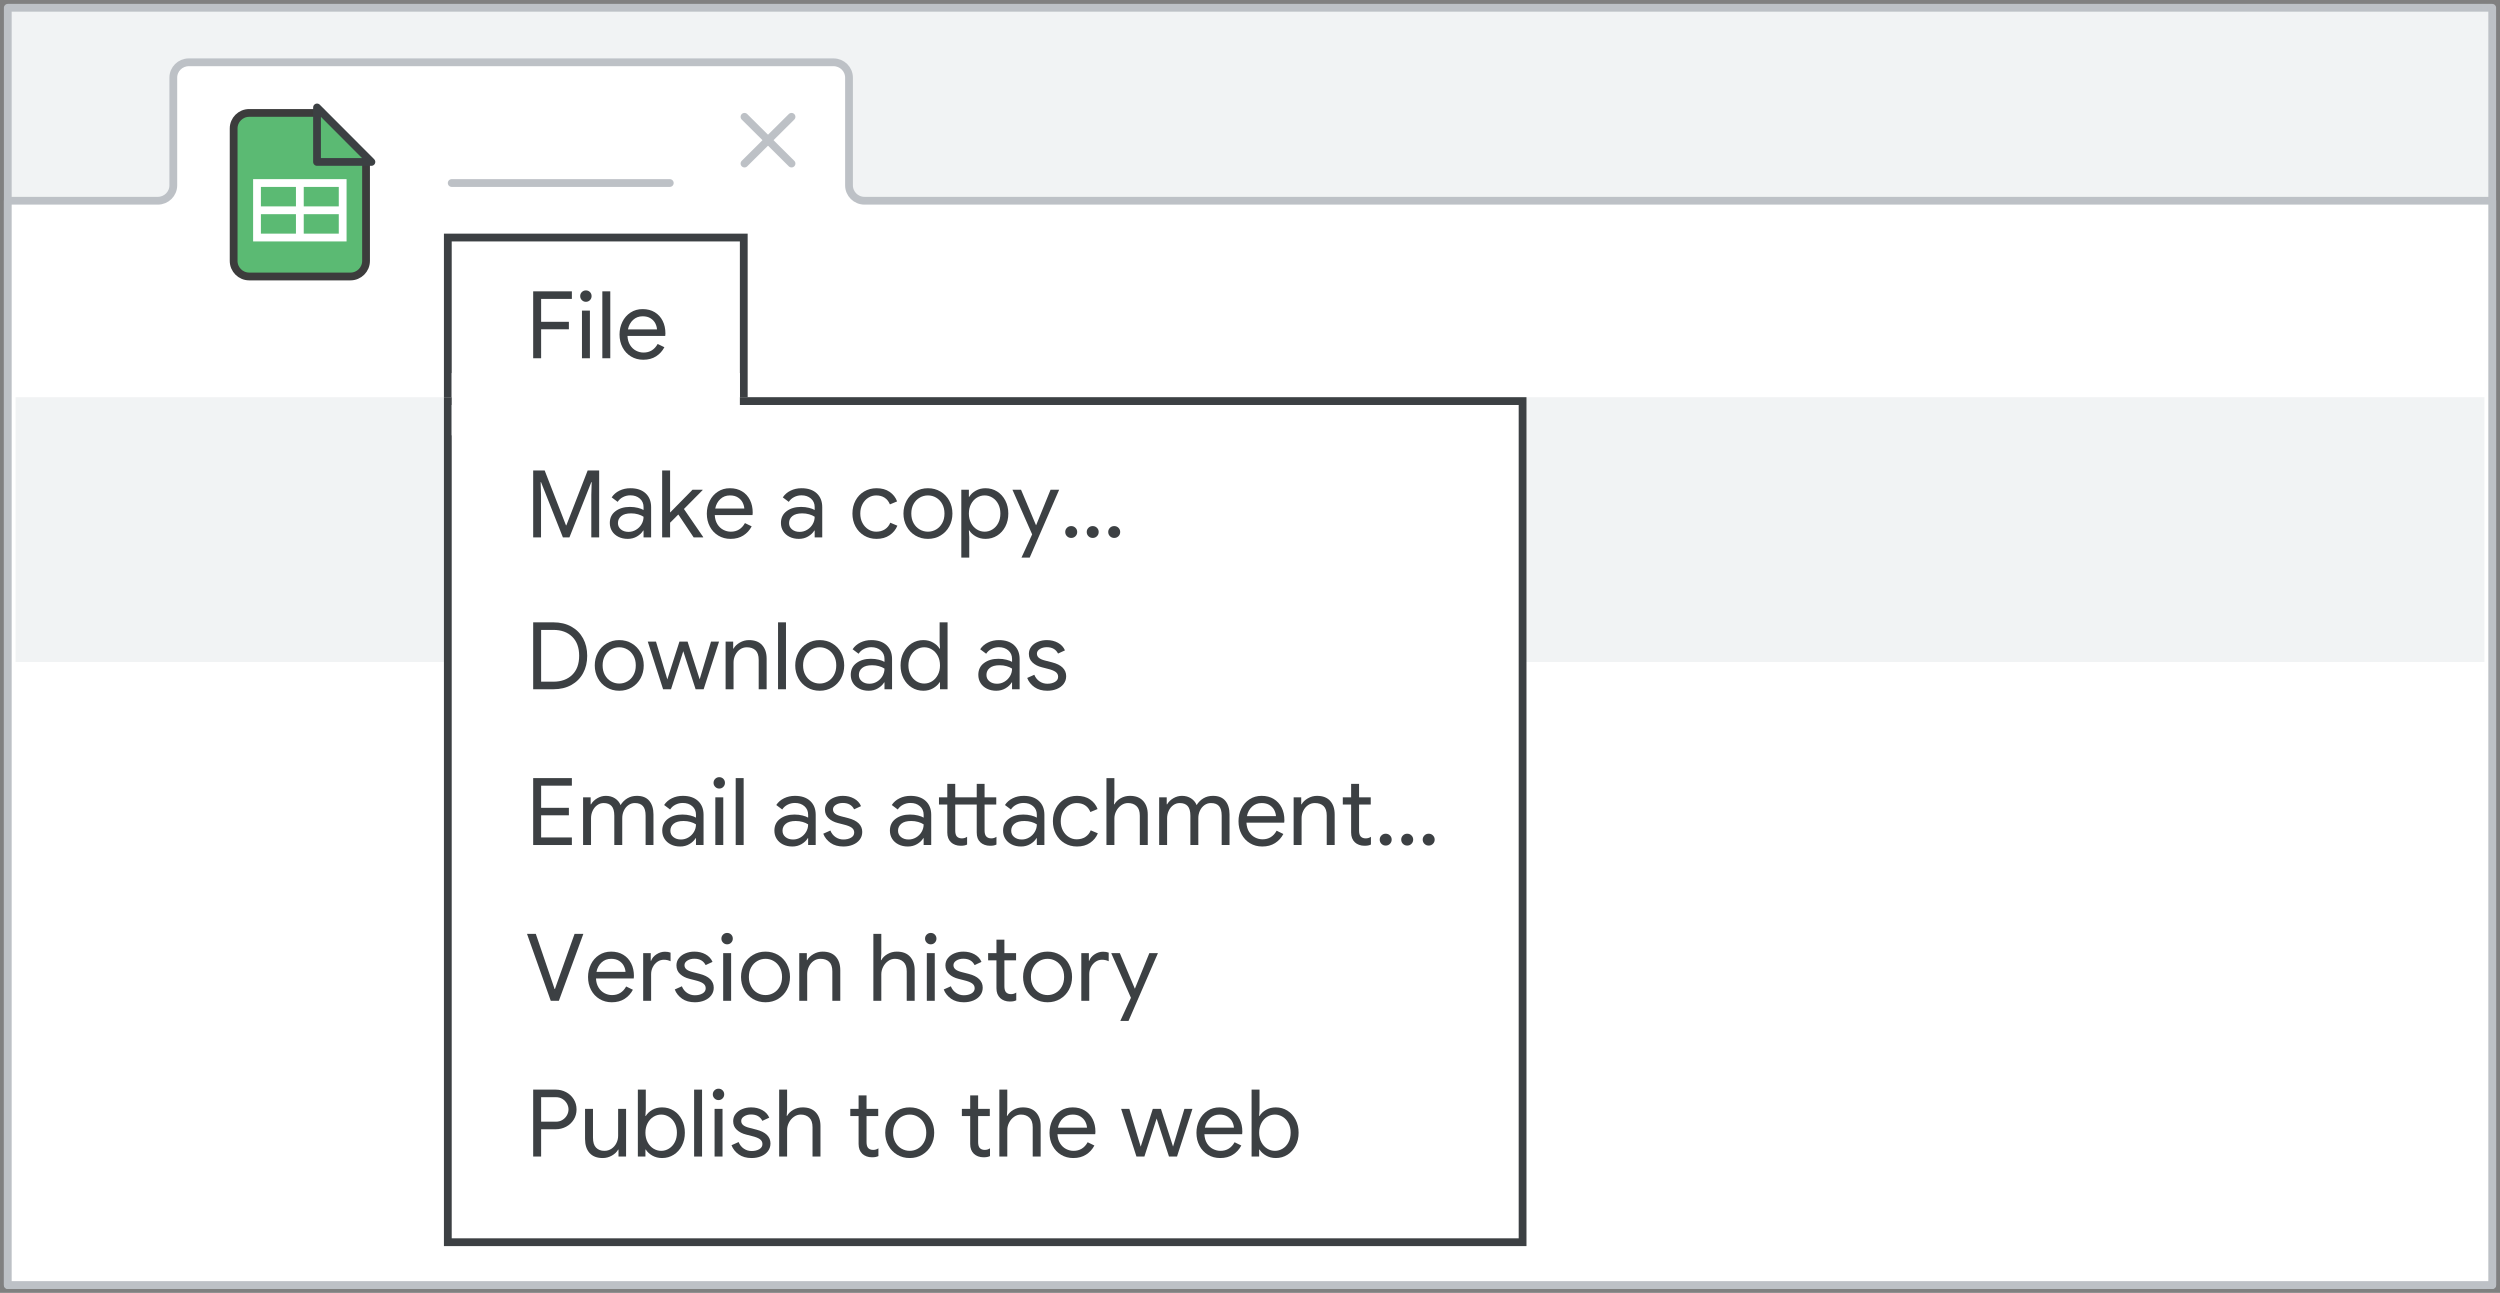 <?xml version="1.0" encoding="UTF-8"?>
<svg width="321px" height="166px" viewBox="0 0 321 166" version="1.1" xmlns="http://www.w3.org/2000/svg" xmlns:xlink="http://www.w3.org/1999/xlink">
    <rect x="0" y="0" width="321" height="166" fill="#808080" stroke="none"/>
    <title>sheets-sw-create-different-versions-copies</title>
    <g id="sheets-sw-create-different-versions-copies" stroke="none" stroke-width="1" fill="none" fill-rule="evenodd">
        <rect id="border-copy" stroke="#BDC1C6" fill="#F1F3F4" fill-rule="nonzero" stroke-linejoin="round" x="1" y="1" width="319" height="164"></rect>
        <g id="Gmail/frame-top-nav" stroke-linejoin="round" transform="translate(1, 1)">
            <g id="Frames/desktop-light"></g>
        </g>
        <g id="Gmail/frame-top-nav" stroke-linejoin="round" transform="translate(1, 8)" fill="#FFFFFF" fill-rule="nonzero" stroke="#BDC1C6">
            <g id="Frames/desktop-light">
                <path d="M0,17.774 L19.264,17.774 C20.362,17.774 21.252,16.889 21.252,15.799 L21.252,1.975 C21.252,0.884 22.142,0 23.239,0 L106.025,0 C107.123,0 108.013,0.884 108.013,1.975 L108.013,15.799 C108.013,16.889 108.903,17.774 110,17.774 L319,17.774 L319,17.774 L319,157 L0,157 L0,17.774 Z" id="border-copy"></path>
            </g>
        </g>
        <rect id="Rectangle" stroke="#3C4043" fill="#FFFFFF" x="57.5" y="30.5" width="38" height="24.9"></rect>
        <rect id="border-copy" fill="#F1F3F4" fill-rule="nonzero" x="2" y="51" width="317" height="34"></rect>
        <rect id="Rectangle-Copy" stroke="#3C4043" fill="#FFFFFF" x="57.5" y="51.5" width="138" height="108"></rect>
        <rect id="Rectangle" fill="#FFFFFF" x="58" y="47.9" width="37" height="8"></rect>
        <g id="Icons/close" stroke-linecap="round" transform="translate(95.593, 15)" stroke="#BDC1C6">
            <line x1="3.37560294e-07" y1="0" x2="6.038" y2="6" id="Line-8"></line>
            <line x1="0" y1="0" x2="6.038" y2="6" id="Line-8" transform="translate(3.019, 3) scale(-1, 1) translate(-3.019, -3) "></line>
        </g>
        <line x1="58" y1="23.5" x2="86" y2="23.5" id="Line-5" stroke="#BDC1C6" stroke-linecap="round"></line>
        <g id="Group-42" transform="translate(30, 14.5)">
            <path d="M2,0 L10.581,0 L10.581,0 L17,5.81 L17,19 C17,20.105 16.105,21 15,21 L2,21 C0.895,21 1.3527075e-16,20.105 0,19 L0,2 C-3.57315355e-16,0.895 0.895,-1.91384796e-17 2,0 Z" id="Rectangle" stroke="#3C3C3C" fill="#5BBA73"></path>
            <g id="Group" transform="translate(3, 9)" stroke="#FFFFFF">
                <line x1="0.5" y1="3.5" x2="10.5" y2="3.5" id="Line-11" stroke-linecap="square"></line>
                <rect id="Rectangle" x="0" y="0" width="11" height="7"></rect>
                <line x1="5.5" y1="0.5" x2="5.5" y2="6.5" id="Line-12" stroke-linecap="square"></line>
            </g>
            <path d="M17.696,0.011 L10.7,6.992 L10.7,0.011 L17.696,0.011 Z" id="Path-5" stroke="#3C4043" fill="#5BBA73" stroke-linejoin="round" transform="translate(13.844, 3.149) rotate(-90) translate(-13.844, -3.149) "></path>
        </g>
        <g id="File-Copy" transform="translate(68.46, 37.288)" fill="#3C4043" fill-rule="nonzero">
            <polygon id="Path" points="0 0.12 4.968 0.12 4.968 1.092 1.02 1.092 1.02 4.032 4.584 4.032 4.584 4.992 1.02 4.992 1.02 8.712 0 8.712"></polygon>
            <path d="M6.768,1.464 C6.568,1.464 6.396,1.392 6.252,1.248 C6.108,1.104 6.036,0.932 6.036,0.732 C6.036,0.524 6.108,0.35 6.252,0.21 C6.396,0.07 6.568,0 6.768,0 C6.976,0 7.15,0.07 7.29,0.21 C7.43,0.35 7.5,0.524 7.5,0.732 C7.5,0.932 7.43,1.104 7.29,1.248 C7.15,1.392 6.976,1.464 6.768,1.464 Z M6.264,2.592 L7.284,2.592 L7.284,8.712 L6.264,8.712 L6.264,2.592 Z" id="Shape"></path>
            <polygon id="Path" points="8.88 0.12 9.9 0.12 9.9 8.712 8.88 8.712"></polygon>
            <path d="M14.136,8.904 C13.552,8.904 13.028,8.764 12.564,8.484 C12.1,8.204 11.738,7.818 11.478,7.326 C11.218,6.834 11.088,6.28 11.088,5.664 C11.088,5.08 11.21,4.538 11.454,4.038 C11.698,3.538 12.046,3.14 12.498,2.844 C12.95,2.548 13.468,2.4 14.052,2.4 C14.652,2.4 15.172,2.534 15.612,2.802 C16.052,3.07 16.39,3.44 16.626,3.912 C16.862,4.384 16.98,4.924 16.98,5.532 C16.98,5.628 16.972,5.732 16.956,5.844 L12.108,5.844 C12.132,6.308 12.244,6.7 12.444,7.02 C12.644,7.34 12.898,7.58 13.206,7.74 C13.514,7.9 13.836,7.98 14.172,7.98 C14.972,7.98 15.576,7.612 15.984,6.876 L16.848,7.296 C16.592,7.784 16.236,8.174 15.78,8.466 C15.324,8.758 14.776,8.904 14.136,8.904 Z M15.9,5.004 C15.884,4.748 15.812,4.492 15.684,4.236 C15.556,3.98 15.356,3.764 15.084,3.588 C14.812,3.412 14.468,3.324 14.052,3.324 C13.572,3.324 13.164,3.478 12.828,3.786 C12.492,4.094 12.272,4.5 12.168,5.004 L15.9,5.004 Z" id="Shape"></path>
        </g>
        <g id="Make-a-copy…-Copy" transform="translate(68.46, 60.408)" fill="#3C4043" fill-rule="nonzero">
            <polygon id="Path" points="0 0 1.476 0 4.212 7.044 4.26 7.044 6.996 0 8.472 0 8.472 8.592 7.464 8.592 7.464 3.132 7.512 1.5 7.464 1.5 4.656 8.592 3.816 8.592 1.008 1.5 0.96 1.5 1.008 3.132 1.008 8.592 0 8.592"></polygon>
            <path d="M12.144,8.784 C11.696,8.784 11.296,8.696 10.944,8.52 C10.592,8.344 10.32,8.102 10.128,7.794 C9.936,7.486 9.84,7.136 9.84,6.744 C9.84,6.096 10.084,5.59 10.572,5.226 C11.06,4.862 11.676,4.68 12.42,4.68 C12.788,4.68 13.13,4.72 13.446,4.8 C13.762,4.88 14.004,4.972 14.172,5.076 L14.172,4.704 C14.172,4.248 14.012,3.882 13.692,3.606 C13.372,3.33 12.968,3.192 12.48,3.192 C12.144,3.192 11.83,3.266 11.538,3.414 C11.246,3.562 11.016,3.768 10.848,4.032 L10.08,3.456 C10.32,3.088 10.652,2.8 11.076,2.592 C11.5,2.384 11.968,2.28 12.48,2.28 C13.312,2.28 13.964,2.498 14.436,2.934 C14.908,3.37 15.144,3.964 15.144,4.716 L15.144,8.592 L14.172,8.592 L14.172,7.716 L14.124,7.716 C13.948,8.012 13.684,8.264 13.332,8.472 C12.98,8.68 12.584,8.784 12.144,8.784 Z M12.24,7.884 C12.584,7.884 12.904,7.796 13.2,7.62 C13.496,7.444 13.732,7.208 13.908,6.912 C14.084,6.616 14.172,6.292 14.172,5.94 C13.98,5.812 13.744,5.708 13.464,5.628 C13.184,5.548 12.888,5.508 12.576,5.508 C12.016,5.508 11.594,5.624 11.31,5.856 C11.026,6.088 10.884,6.388 10.884,6.756 C10.884,7.092 11.012,7.364 11.268,7.572 C11.524,7.78 11.848,7.884 12.24,7.884 Z" id="Shape"></path>
            <polygon id="Path" points="16.56 0 17.58 0 17.58 5.4 20.46 2.472 21.756 2.472 21.756 2.52 19.356 4.944 21.828 8.544 21.828 8.592 20.604 8.592 18.636 5.652 17.58 6.708 17.58 8.592 16.56 8.592"></polygon>
            <path d="M25.344,8.784 C24.76,8.784 24.236,8.644 23.772,8.364 C23.308,8.084 22.946,7.698 22.686,7.206 C22.426,6.714 22.296,6.16 22.296,5.544 C22.296,4.96 22.418,4.418 22.662,3.918 C22.906,3.418 23.254,3.02 23.706,2.724 C24.158,2.428 24.676,2.28 25.26,2.28 C25.86,2.28 26.38,2.414 26.82,2.682 C27.26,2.95 27.598,3.32 27.834,3.792 C28.07,4.264 28.188,4.804 28.188,5.412 C28.188,5.508 28.18,5.612 28.164,5.724 L23.316,5.724 C23.34,6.188 23.452,6.58 23.652,6.9 C23.852,7.22 24.106,7.46 24.414,7.62 C24.722,7.78 25.044,7.86 25.38,7.86 C26.18,7.86 26.784,7.492 27.192,6.756 L28.056,7.176 C27.8,7.664 27.444,8.054 26.988,8.346 C26.532,8.638 25.984,8.784 25.344,8.784 Z M27.108,4.884 C27.092,4.628 27.02,4.372 26.892,4.116 C26.764,3.86 26.564,3.644 26.292,3.468 C26.02,3.292 25.676,3.204 25.26,3.204 C24.78,3.204 24.372,3.358 24.036,3.666 C23.7,3.974 23.48,4.38 23.376,4.884 L27.108,4.884 Z" id="Shape"></path>
            <path d="M34.116,8.784 C33.668,8.784 33.268,8.696 32.916,8.52 C32.564,8.344 32.292,8.102 32.1,7.794 C31.908,7.486 31.812,7.136 31.812,6.744 C31.812,6.096 32.056,5.59 32.544,5.226 C33.032,4.862 33.648,4.68 34.392,4.68 C34.76,4.68 35.102,4.72 35.418,4.8 C35.734,4.88 35.976,4.972 36.144,5.076 L36.144,4.704 C36.144,4.248 35.984,3.882 35.664,3.606 C35.344,3.33 34.94,3.192 34.452,3.192 C34.116,3.192 33.802,3.266 33.51,3.414 C33.218,3.562 32.988,3.768 32.82,4.032 L32.052,3.456 C32.292,3.088 32.624,2.8 33.048,2.592 C33.472,2.384 33.94,2.28 34.452,2.28 C35.284,2.28 35.936,2.498 36.408,2.934 C36.88,3.37 37.116,3.964 37.116,4.716 L37.116,8.592 L36.144,8.592 L36.144,7.716 L36.096,7.716 C35.92,8.012 35.656,8.264 35.304,8.472 C34.952,8.68 34.556,8.784 34.116,8.784 Z M34.212,7.884 C34.556,7.884 34.876,7.796 35.172,7.62 C35.468,7.444 35.704,7.208 35.88,6.912 C36.056,6.616 36.144,6.292 36.144,5.94 C35.952,5.812 35.716,5.708 35.436,5.628 C35.156,5.548 34.86,5.508 34.548,5.508 C33.988,5.508 33.566,5.624 33.282,5.856 C32.998,6.088 32.856,6.388 32.856,6.756 C32.856,7.092 32.984,7.364 33.24,7.572 C33.496,7.78 33.82,7.884 34.212,7.884 Z" id="Shape"></path>
            <path d="M44.088,8.784 C43.496,8.784 42.964,8.642 42.492,8.358 C42.02,8.074 41.652,7.686 41.388,7.194 C41.124,6.702 40.992,6.148 40.992,5.532 C40.992,4.916 41.124,4.36 41.388,3.864 C41.652,3.368 42.02,2.98 42.492,2.7 C42.964,2.42 43.496,2.28 44.088,2.28 C44.752,2.28 45.31,2.434 45.762,2.742 C46.214,3.05 46.536,3.46 46.728,3.972 L45.804,4.356 C45.652,3.98 45.426,3.694 45.126,3.498 C44.826,3.302 44.464,3.204 44.04,3.204 C43.68,3.204 43.344,3.302 43.032,3.498 C42.72,3.694 42.47,3.968 42.282,4.32 C42.094,4.672 42,5.076 42,5.532 C42,5.988 42.094,6.392 42.282,6.744 C42.47,7.096 42.72,7.37 43.032,7.566 C43.344,7.762 43.68,7.86 44.04,7.86 C44.472,7.86 44.844,7.76 45.156,7.56 C45.468,7.36 45.7,7.076 45.852,6.708 L46.764,7.092 C46.556,7.596 46.222,8.004 45.762,8.316 C45.302,8.628 44.744,8.784 44.088,8.784 Z" id="Path"></path>
            <path d="M50.688,8.784 C50.088,8.784 49.548,8.64 49.068,8.352 C48.588,8.064 48.214,7.672 47.946,7.176 C47.678,6.68 47.544,6.132 47.544,5.532 C47.544,4.932 47.678,4.384 47.946,3.888 C48.214,3.392 48.588,3 49.068,2.712 C49.548,2.424 50.088,2.28 50.688,2.28 C51.288,2.28 51.828,2.424 52.308,2.712 C52.788,3 53.162,3.392 53.43,3.888 C53.698,4.384 53.832,4.932 53.832,5.532 C53.832,6.132 53.698,6.68 53.43,7.176 C53.162,7.672 52.788,8.064 52.308,8.352 C51.828,8.64 51.288,8.784 50.688,8.784 Z M50.688,7.86 C51.064,7.86 51.414,7.766 51.738,7.578 C52.062,7.39 52.322,7.12 52.518,6.768 C52.714,6.416 52.812,6.004 52.812,5.532 C52.812,5.06 52.714,4.648 52.518,4.296 C52.322,3.944 52.062,3.674 51.738,3.486 C51.414,3.298 51.064,3.204 50.688,3.204 C50.312,3.204 49.96,3.298 49.632,3.486 C49.304,3.674 49.042,3.944 48.846,4.296 C48.65,4.648 48.552,5.06 48.552,5.532 C48.552,6.004 48.65,6.416 48.846,6.768 C49.042,7.12 49.304,7.39 49.632,7.578 C49.96,7.766 50.312,7.86 50.688,7.86 Z" id="Shape"></path>
            <path d="M54.972,2.472 L55.944,2.472 L55.944,3.384 L55.992,3.384 C56.176,3.072 56.454,2.81 56.826,2.598 C57.198,2.386 57.616,2.28 58.08,2.28 C58.632,2.28 59.13,2.42 59.574,2.7 C60.018,2.98 60.368,3.368 60.624,3.864 C60.88,4.36 61.008,4.916 61.008,5.532 C61.008,6.156 60.88,6.714 60.624,7.206 C60.368,7.698 60.018,8.084 59.574,8.364 C59.13,8.644 58.632,8.784 58.08,8.784 C57.616,8.784 57.198,8.678 56.826,8.466 C56.454,8.254 56.176,7.996 55.992,7.692 L55.944,7.692 L55.992,8.532 L55.992,11.184 L54.972,11.184 L54.972,2.472 Z M57.972,7.86 C58.324,7.86 58.656,7.764 58.968,7.572 C59.28,7.38 59.528,7.108 59.712,6.756 C59.896,6.404 59.988,5.996 59.988,5.532 C59.988,5.068 59.896,4.66 59.712,4.308 C59.528,3.956 59.28,3.684 58.968,3.492 C58.656,3.3 58.324,3.204 57.972,3.204 C57.612,3.204 57.278,3.3 56.97,3.492 C56.662,3.684 56.414,3.956 56.226,4.308 C56.038,4.66 55.944,5.068 55.944,5.532 C55.944,5.996 56.038,6.404 56.226,6.756 C56.414,7.108 56.662,7.38 56.97,7.572 C57.278,7.764 57.612,7.86 57.972,7.86 Z" id="Shape"></path>
            <polygon id="Path" points="64.068 8.208 61.536 2.472 62.64 2.472 64.56 7.02 64.584 7.02 66.432 2.472 67.536 2.472 63.756 11.184 62.7 11.184"></polygon>
            <path d="M69.084,8.664 C68.868,8.664 68.686,8.59 68.538,8.442 C68.39,8.294 68.316,8.112 68.316,7.896 C68.316,7.688 68.39,7.51 68.538,7.362 C68.686,7.214 68.868,7.14 69.084,7.14 C69.3,7.14 69.482,7.214 69.63,7.362 C69.778,7.51 69.852,7.688 69.852,7.896 C69.852,8.112 69.778,8.294 69.63,8.442 C69.482,8.59 69.3,8.664 69.084,8.664 Z M71.844,8.664 C71.628,8.664 71.446,8.59 71.298,8.442 C71.15,8.294 71.076,8.112 71.076,7.896 C71.076,7.688 71.15,7.51 71.298,7.362 C71.446,7.214 71.628,7.14 71.844,7.14 C72.06,7.14 72.242,7.214 72.39,7.362 C72.538,7.51 72.612,7.688 72.612,7.896 C72.612,8.112 72.538,8.294 72.39,8.442 C72.242,8.59 72.06,8.664 71.844,8.664 Z M74.604,8.664 C74.388,8.664 74.206,8.59 74.058,8.442 C73.91,8.294 73.836,8.112 73.836,7.896 C73.836,7.688 73.91,7.51 74.058,7.362 C74.206,7.214 74.388,7.14 74.604,7.14 C74.82,7.14 75.002,7.214 75.15,7.362 C75.298,7.51 75.372,7.688 75.372,7.896 C75.372,8.112 75.298,8.294 75.15,8.442 C75.002,8.59 74.82,8.664 74.604,8.664 Z" id="Shape"></path>
        </g>
        <g id="Download-as-Copy" transform="translate(68.46, 79.908)" fill="#3C4043" fill-rule="nonzero">
            <path d="M0,0 L2.592,0 C3.472,0 4.24,0.182 4.896,0.546 C5.552,0.91 6.056,1.416 6.408,2.064 C6.76,2.712 6.936,3.456 6.936,4.296 C6.936,5.136 6.76,5.88 6.408,6.528 C6.056,7.176 5.552,7.682 4.896,8.046 C4.24,8.41 3.472,8.592 2.592,8.592 L0,8.592 L0,0 Z M2.592,7.62 C3.608,7.62 4.414,7.328 5.01,6.744 C5.606,6.16 5.904,5.344 5.904,4.296 C5.904,3.248 5.606,2.432 5.01,1.848 C4.414,1.264 3.608,0.972 2.592,0.972 L1.02,0.972 L1.02,7.62 L2.592,7.62 Z" id="Shape"></path>
            <path d="M11.052,8.784 C10.452,8.784 9.912,8.64 9.432,8.352 C8.952,8.064 8.578,7.672 8.31,7.176 C8.042,6.68 7.908,6.132 7.908,5.532 C7.908,4.932 8.042,4.384 8.31,3.888 C8.578,3.392 8.952,3 9.432,2.712 C9.912,2.424 10.452,2.28 11.052,2.28 C11.652,2.28 12.192,2.424 12.672,2.712 C13.152,3 13.526,3.392 13.794,3.888 C14.062,4.384 14.196,4.932 14.196,5.532 C14.196,6.132 14.062,6.68 13.794,7.176 C13.526,7.672 13.152,8.064 12.672,8.352 C12.192,8.64 11.652,8.784 11.052,8.784 Z M11.052,7.86 C11.428,7.86 11.778,7.766 12.102,7.578 C12.426,7.39 12.686,7.12 12.882,6.768 C13.078,6.416 13.176,6.004 13.176,5.532 C13.176,5.06 13.078,4.648 12.882,4.296 C12.686,3.944 12.426,3.674 12.102,3.486 C11.778,3.298 11.428,3.204 11.052,3.204 C10.676,3.204 10.324,3.298 9.996,3.486 C9.668,3.674 9.406,3.944 9.21,4.296 C9.014,4.648 8.916,5.06 8.916,5.532 C8.916,6.004 9.014,6.416 9.21,6.768 C9.406,7.12 9.668,7.39 9.996,7.578 C10.324,7.766 10.676,7.86 11.052,7.86 Z" id="Shape"></path>
            <polygon id="Path" points="14.712 2.472 15.768 2.472 17.22 7.308 17.232 7.308 18.78 2.472 19.824 2.472 21.372 7.296 21.384 7.296 22.836 2.472 23.868 2.472 21.888 8.592 20.856 8.592 19.272 3.708 17.7 8.592 16.68 8.592"></polygon>
            <path d="M24.708,2.472 L25.68,2.472 L25.68,3.372 L25.728,3.372 C25.896,3.068 26.164,2.81 26.532,2.598 C26.9,2.386 27.292,2.28 27.708,2.28 C28.444,2.28 29.006,2.494 29.394,2.922 C29.782,3.35 29.976,3.932 29.976,4.668 L29.976,8.592 L28.956,8.592 L28.956,4.824 C28.956,4.256 28.82,3.844 28.548,3.588 C28.276,3.332 27.904,3.204 27.432,3.204 C27.104,3.204 26.81,3.296 26.55,3.48 C26.29,3.664 26.088,3.906 25.944,4.206 C25.8,4.506 25.728,4.82 25.728,5.148 L25.728,8.592 L24.708,8.592 L24.708,2.472 Z" id="Path"></path>
            <polygon id="Path" points="31.44 0 32.46 0 32.46 8.592 31.44 8.592"></polygon>
            <path d="M36.792,8.784 C36.192,8.784 35.652,8.64 35.172,8.352 C34.692,8.064 34.318,7.672 34.05,7.176 C33.782,6.68 33.648,6.132 33.648,5.532 C33.648,4.932 33.782,4.384 34.05,3.888 C34.318,3.392 34.692,3 35.172,2.712 C35.652,2.424 36.192,2.28 36.792,2.28 C37.392,2.28 37.932,2.424 38.412,2.712 C38.892,3 39.266,3.392 39.534,3.888 C39.802,4.384 39.936,4.932 39.936,5.532 C39.936,6.132 39.802,6.68 39.534,7.176 C39.266,7.672 38.892,8.064 38.412,8.352 C37.932,8.64 37.392,8.784 36.792,8.784 Z M36.792,7.86 C37.168,7.86 37.518,7.766 37.842,7.578 C38.166,7.39 38.426,7.12 38.622,6.768 C38.818,6.416 38.916,6.004 38.916,5.532 C38.916,5.06 38.818,4.648 38.622,4.296 C38.426,3.944 38.166,3.674 37.842,3.486 C37.518,3.298 37.168,3.204 36.792,3.204 C36.416,3.204 36.064,3.298 35.736,3.486 C35.408,3.674 35.146,3.944 34.95,4.296 C34.754,4.648 34.656,5.06 34.656,5.532 C34.656,6.004 34.754,6.416 34.95,6.768 C35.146,7.12 35.408,7.39 35.736,7.578 C36.064,7.766 36.416,7.86 36.792,7.86 Z" id="Shape"></path>
            <path d="M43.08,8.784 C42.632,8.784 42.232,8.696 41.88,8.52 C41.528,8.344 41.256,8.102 41.064,7.794 C40.872,7.486 40.776,7.136 40.776,6.744 C40.776,6.096 41.02,5.59 41.508,5.226 C41.996,4.862 42.612,4.68 43.356,4.68 C43.724,4.68 44.066,4.72 44.382,4.8 C44.698,4.88 44.94,4.972 45.108,5.076 L45.108,4.704 C45.108,4.248 44.948,3.882 44.628,3.606 C44.308,3.33 43.904,3.192 43.416,3.192 C43.08,3.192 42.766,3.266 42.474,3.414 C42.182,3.562 41.952,3.768 41.784,4.032 L41.016,3.456 C41.256,3.088 41.588,2.8 42.012,2.592 C42.436,2.384 42.904,2.28 43.416,2.28 C44.248,2.28 44.9,2.498 45.372,2.934 C45.844,3.37 46.08,3.964 46.08,4.716 L46.08,8.592 L45.108,8.592 L45.108,7.716 L45.06,7.716 C44.884,8.012 44.62,8.264 44.268,8.472 C43.916,8.68 43.52,8.784 43.08,8.784 Z M43.176,7.884 C43.52,7.884 43.84,7.796 44.136,7.62 C44.432,7.444 44.668,7.208 44.844,6.912 C45.02,6.616 45.108,6.292 45.108,5.94 C44.916,5.812 44.68,5.708 44.4,5.628 C44.12,5.548 43.824,5.508 43.512,5.508 C42.952,5.508 42.53,5.624 42.246,5.856 C41.962,6.088 41.82,6.388 41.82,6.756 C41.82,7.092 41.948,7.364 42.204,7.572 C42.46,7.78 42.784,7.884 43.176,7.884 Z" id="Shape"></path>
            <path d="M50.1,8.784 C49.548,8.784 49.05,8.644 48.606,8.364 C48.162,8.084 47.812,7.698 47.556,7.206 C47.3,6.714 47.172,6.156 47.172,5.532 C47.172,4.916 47.3,4.36 47.556,3.864 C47.812,3.368 48.162,2.98 48.606,2.7 C49.05,2.42 49.548,2.28 50.1,2.28 C50.564,2.28 50.98,2.386 51.348,2.598 C51.716,2.81 51.996,3.072 52.188,3.384 L52.236,3.384 L52.188,2.532 L52.188,0 L53.208,0 L53.208,8.592 L52.236,8.592 L52.236,7.692 L52.188,7.692 C51.996,7.996 51.716,8.254 51.348,8.466 C50.98,8.678 50.564,8.784 50.1,8.784 Z M50.208,7.86 C50.568,7.86 50.902,7.764 51.21,7.572 C51.518,7.38 51.766,7.108 51.954,6.756 C52.142,6.404 52.236,5.996 52.236,5.532 C52.236,5.068 52.142,4.66 51.954,4.308 C51.766,3.956 51.518,3.684 51.21,3.492 C50.902,3.3 50.568,3.204 50.208,3.204 C49.856,3.204 49.524,3.3 49.212,3.492 C48.9,3.684 48.65,3.958 48.462,4.314 C48.274,4.67 48.18,5.076 48.18,5.532 C48.18,5.988 48.274,6.394 48.462,6.75 C48.65,7.106 48.9,7.38 49.212,7.572 C49.524,7.764 49.856,7.86 50.208,7.86 Z" id="Shape"></path>
            <path d="M59.46,8.784 C59.012,8.784 58.612,8.696 58.26,8.52 C57.908,8.344 57.636,8.102 57.444,7.794 C57.252,7.486 57.156,7.136 57.156,6.744 C57.156,6.096 57.4,5.59 57.888,5.226 C58.376,4.862 58.992,4.68 59.736,4.68 C60.104,4.68 60.446,4.72 60.762,4.8 C61.078,4.88 61.32,4.972 61.488,5.076 L61.488,4.704 C61.488,4.248 61.328,3.882 61.008,3.606 C60.688,3.33 60.284,3.192 59.796,3.192 C59.46,3.192 59.146,3.266 58.854,3.414 C58.562,3.562 58.332,3.768 58.164,4.032 L57.396,3.456 C57.636,3.088 57.968,2.8 58.392,2.592 C58.816,2.384 59.284,2.28 59.796,2.28 C60.628,2.28 61.28,2.498 61.752,2.934 C62.224,3.37 62.46,3.964 62.46,4.716 L62.46,8.592 L61.488,8.592 L61.488,7.716 L61.44,7.716 C61.264,8.012 61,8.264 60.648,8.472 C60.296,8.68 59.9,8.784 59.46,8.784 Z M59.556,7.884 C59.9,7.884 60.22,7.796 60.516,7.62 C60.812,7.444 61.048,7.208 61.224,6.912 C61.4,6.616 61.488,6.292 61.488,5.94 C61.296,5.812 61.06,5.708 60.78,5.628 C60.5,5.548 60.204,5.508 59.892,5.508 C59.332,5.508 58.91,5.624 58.626,5.856 C58.342,6.088 58.2,6.388 58.2,6.756 C58.2,7.092 58.328,7.364 58.584,7.572 C58.84,7.78 59.164,7.884 59.556,7.884 Z" id="Shape"></path>
            <path d="M66.012,8.784 C65.356,8.784 64.808,8.63 64.368,8.322 C63.928,8.014 63.616,7.62 63.432,7.14 L64.344,6.732 C64.496,7.1 64.722,7.384 65.022,7.584 C65.322,7.784 65.652,7.884 66.012,7.884 C66.396,7.884 66.724,7.806 66.996,7.65 C67.268,7.494 67.404,7.272 67.404,6.984 C67.404,6.728 67.296,6.522 67.08,6.366 C66.864,6.21 66.524,6.076 66.06,5.964 L65.316,5.772 C64.828,5.652 64.428,5.448 64.116,5.16 C63.804,4.872 63.648,4.5 63.648,4.044 C63.648,3.692 63.754,3.382 63.966,3.114 C64.178,2.846 64.46,2.64 64.812,2.496 C65.164,2.352 65.544,2.28 65.952,2.28 C66.488,2.28 66.966,2.396 67.386,2.628 C67.806,2.86 68.104,3.184 68.28,3.6 L67.392,4.008 C67.12,3.464 66.636,3.192 65.94,3.192 C65.604,3.192 65.31,3.27 65.058,3.426 C64.806,3.582 64.68,3.78 64.68,4.02 C64.68,4.244 64.768,4.426 64.944,4.566 C65.12,4.706 65.384,4.82 65.736,4.908 L66.624,5.136 C67.224,5.288 67.676,5.514 67.98,5.814 C68.284,6.114 68.436,6.48 68.436,6.912 C68.436,7.288 68.328,7.618 68.112,7.902 C67.896,8.186 67.604,8.404 67.236,8.556 C66.868,8.708 66.46,8.784 66.012,8.784 Z" id="Path"></path>
        </g>
        <g id="Email-as-attachment…-Copy" transform="translate(68.46, 99.788)" fill="#3C4043" fill-rule="nonzero">
            <polygon id="Path" points="0 0.12 4.968 0.12 4.968 1.092 1.02 1.092 1.02 3.936 4.584 3.936 4.584 4.896 1.02 4.896 1.02 7.74 4.968 7.74 4.968 8.712 0 8.712"></polygon>
            <path d="M6.408,2.592 L7.38,2.592 L7.38,3.492 L7.428,3.492 C7.604,3.18 7.868,2.92 8.22,2.712 C8.572,2.504 8.944,2.4 9.336,2.4 C9.784,2.4 10.174,2.508 10.506,2.724 C10.838,2.94 11.076,3.228 11.22,3.588 C11.436,3.228 11.722,2.94 12.078,2.724 C12.434,2.508 12.848,2.4 13.32,2.4 C14.024,2.4 14.554,2.614 14.91,3.042 C15.266,3.47 15.444,4.052 15.444,4.788 L15.444,8.712 L14.436,8.712 L14.436,4.944 C14.436,4.376 14.32,3.964 14.088,3.708 C13.856,3.452 13.512,3.324 13.056,3.324 C12.752,3.324 12.476,3.412 12.228,3.588 C11.98,3.764 11.786,4 11.646,4.296 C11.506,4.592 11.436,4.912 11.436,5.256 L11.436,8.712 L10.416,8.712 L10.416,4.956 C10.416,4.38 10.3,3.964 10.068,3.708 C9.836,3.452 9.496,3.324 9.048,3.324 C8.744,3.324 8.468,3.414 8.22,3.594 C7.972,3.774 7.778,4.014 7.638,4.314 C7.498,4.614 7.428,4.936 7.428,5.28 L7.428,8.712 L6.408,8.712 L6.408,2.592 Z" id="Path"></path>
            <path d="M18.876,8.904 C18.428,8.904 18.028,8.816 17.676,8.64 C17.324,8.464 17.052,8.222 16.86,7.914 C16.668,7.606 16.572,7.256 16.572,6.864 C16.572,6.216 16.816,5.71 17.304,5.346 C17.792,4.982 18.408,4.8 19.152,4.8 C19.52,4.8 19.862,4.84 20.178,4.92 C20.494,5 20.736,5.092 20.904,5.196 L20.904,4.824 C20.904,4.368 20.744,4.002 20.424,3.726 C20.104,3.45 19.7,3.312 19.212,3.312 C18.876,3.312 18.562,3.386 18.27,3.534 C17.978,3.682 17.748,3.888 17.58,4.152 L16.812,3.576 C17.052,3.208 17.384,2.92 17.808,2.712 C18.232,2.504 18.7,2.4 19.212,2.4 C20.044,2.4 20.696,2.618 21.168,3.054 C21.64,3.49 21.876,4.084 21.876,4.836 L21.876,8.712 L20.904,8.712 L20.904,7.836 L20.856,7.836 C20.68,8.132 20.416,8.384 20.064,8.592 C19.712,8.8 19.316,8.904 18.876,8.904 Z M18.972,8.004 C19.316,8.004 19.636,7.916 19.932,7.74 C20.228,7.564 20.464,7.328 20.64,7.032 C20.816,6.736 20.904,6.412 20.904,6.06 C20.712,5.932 20.476,5.828 20.196,5.748 C19.916,5.668 19.62,5.628 19.308,5.628 C18.748,5.628 18.326,5.744 18.042,5.976 C17.758,6.208 17.616,6.508 17.616,6.876 C17.616,7.212 17.744,7.484 18,7.692 C18.256,7.9 18.58,8.004 18.972,8.004 Z" id="Shape"></path>
            <path d="M23.892,1.464 C23.692,1.464 23.52,1.392 23.376,1.248 C23.232,1.104 23.16,0.932 23.16,0.732 C23.16,0.524 23.232,0.35 23.376,0.21 C23.52,0.07 23.692,0 23.892,0 C24.1,0 24.274,0.07 24.414,0.21 C24.554,0.35 24.624,0.524 24.624,0.732 C24.624,0.932 24.554,1.104 24.414,1.248 C24.274,1.392 24.1,1.464 23.892,1.464 Z M23.388,2.592 L24.408,2.592 L24.408,8.712 L23.388,8.712 L23.388,2.592 Z" id="Shape"></path>
            <polygon id="Path" points="26.004 0.12 27.024 0.12 27.024 8.712 26.004 8.712"></polygon>
            <path d="M33.276,8.904 C32.828,8.904 32.428,8.816 32.076,8.64 C31.724,8.464 31.452,8.222 31.26,7.914 C31.068,7.606 30.972,7.256 30.972,6.864 C30.972,6.216 31.216,5.71 31.704,5.346 C32.192,4.982 32.808,4.8 33.552,4.8 C33.92,4.8 34.262,4.84 34.578,4.92 C34.894,5 35.136,5.092 35.304,5.196 L35.304,4.824 C35.304,4.368 35.144,4.002 34.824,3.726 C34.504,3.45 34.1,3.312 33.612,3.312 C33.276,3.312 32.962,3.386 32.67,3.534 C32.378,3.682 32.148,3.888 31.98,4.152 L31.212,3.576 C31.452,3.208 31.784,2.92 32.208,2.712 C32.632,2.504 33.1,2.4 33.612,2.4 C34.444,2.4 35.096,2.618 35.568,3.054 C36.04,3.49 36.276,4.084 36.276,4.836 L36.276,8.712 L35.304,8.712 L35.304,7.836 L35.256,7.836 C35.08,8.132 34.816,8.384 34.464,8.592 C34.112,8.8 33.716,8.904 33.276,8.904 Z M33.372,8.004 C33.716,8.004 34.036,7.916 34.332,7.74 C34.628,7.564 34.864,7.328 35.04,7.032 C35.216,6.736 35.304,6.412 35.304,6.06 C35.112,5.932 34.876,5.828 34.596,5.748 C34.316,5.668 34.02,5.628 33.708,5.628 C33.148,5.628 32.726,5.744 32.442,5.976 C32.158,6.208 32.016,6.508 32.016,6.876 C32.016,7.212 32.144,7.484 32.4,7.692 C32.656,7.9 32.98,8.004 33.372,8.004 Z" id="Shape"></path>
            <path d="M39.828,8.904 C39.172,8.904 38.624,8.75 38.184,8.442 C37.744,8.134 37.432,7.74 37.248,7.26 L38.16,6.852 C38.312,7.22 38.538,7.504 38.838,7.704 C39.138,7.904 39.468,8.004 39.828,8.004 C40.212,8.004 40.54,7.926 40.812,7.77 C41.084,7.614 41.22,7.392 41.22,7.104 C41.22,6.848 41.112,6.642 40.896,6.486 C40.68,6.33 40.34,6.196 39.876,6.084 L39.132,5.892 C38.644,5.772 38.244,5.568 37.932,5.28 C37.62,4.992 37.464,4.62 37.464,4.164 C37.464,3.812 37.57,3.502 37.782,3.234 C37.994,2.966 38.276,2.76 38.628,2.616 C38.98,2.472 39.36,2.4 39.768,2.4 C40.304,2.4 40.782,2.516 41.202,2.748 C41.622,2.98 41.92,3.304 42.096,3.72 L41.208,4.128 C40.936,3.584 40.452,3.312 39.756,3.312 C39.42,3.312 39.126,3.39 38.874,3.546 C38.622,3.702 38.496,3.9 38.496,4.14 C38.496,4.364 38.584,4.546 38.76,4.686 C38.936,4.826 39.2,4.94 39.552,5.028 L40.44,5.256 C41.04,5.408 41.492,5.634 41.796,5.934 C42.1,6.234 42.252,6.6 42.252,7.032 C42.252,7.408 42.144,7.738 41.928,8.022 C41.712,8.306 41.42,8.524 41.052,8.676 C40.684,8.828 40.276,8.904 39.828,8.904 Z" id="Path"></path>
            <path d="M48.108,8.904 C47.66,8.904 47.26,8.816 46.908,8.64 C46.556,8.464 46.284,8.222 46.092,7.914 C45.9,7.606 45.804,7.256 45.804,6.864 C45.804,6.216 46.048,5.71 46.536,5.346 C47.024,4.982 47.64,4.8 48.384,4.8 C48.752,4.8 49.094,4.84 49.41,4.92 C49.726,5 49.968,5.092 50.136,5.196 L50.136,4.824 C50.136,4.368 49.976,4.002 49.656,3.726 C49.336,3.45 48.932,3.312 48.444,3.312 C48.108,3.312 47.794,3.386 47.502,3.534 C47.21,3.682 46.98,3.888 46.812,4.152 L46.044,3.576 C46.284,3.208 46.616,2.92 47.04,2.712 C47.464,2.504 47.932,2.4 48.444,2.4 C49.276,2.4 49.928,2.618 50.4,3.054 C50.872,3.49 51.108,4.084 51.108,4.836 L51.108,8.712 L50.136,8.712 L50.136,7.836 L50.088,7.836 C49.912,8.132 49.648,8.384 49.296,8.592 C48.944,8.8 48.548,8.904 48.108,8.904 Z M48.204,8.004 C48.548,8.004 48.868,7.916 49.164,7.74 C49.46,7.564 49.696,7.328 49.872,7.032 C50.048,6.736 50.136,6.412 50.136,6.06 C49.944,5.932 49.708,5.828 49.428,5.748 C49.148,5.668 48.852,5.628 48.54,5.628 C47.98,5.628 47.558,5.744 47.274,5.976 C46.99,6.208 46.848,6.508 46.848,6.876 C46.848,7.212 46.976,7.484 47.232,7.692 C47.488,7.9 47.812,8.004 48.204,8.004 Z" id="Shape"></path>
            <path d="M54.876,8.808 C54.628,8.808 54.398,8.768 54.186,8.688 C53.974,8.608 53.796,8.5 53.652,8.364 C53.332,8.06 53.172,7.64 53.172,7.104 L53.172,3.516 L52.104,3.516 L52.104,2.592 L53.172,2.592 L53.172,0.864 L54.192,0.864 L54.192,2.592 L56.952,2.592 L56.952,0.864 L57.96,0.864 L57.96,2.592 L59.46,2.592 L59.46,3.516 L57.96,3.516 L57.96,6.852 C57.96,7.188 58.028,7.436 58.164,7.596 C58.316,7.772 58.536,7.86 58.824,7.86 C59.064,7.86 59.284,7.792 59.484,7.656 L59.484,8.652 C59.364,8.708 59.244,8.748 59.124,8.772 C59.004,8.796 58.848,8.808 58.656,8.808 C58.408,8.808 58.176,8.768 57.96,8.688 C57.744,8.608 57.564,8.5 57.42,8.364 C57.26,8.212 57.142,8.034 57.066,7.83 C56.99,7.626 56.952,7.384 56.952,7.104 L56.952,3.516 L54.192,3.516 L54.192,6.852 C54.192,7.188 54.256,7.436 54.384,7.596 C54.536,7.772 54.756,7.86 55.044,7.86 C55.292,7.86 55.516,7.792 55.716,7.656 L55.716,8.652 C55.596,8.708 55.474,8.748 55.35,8.772 C55.226,8.796 55.068,8.808 54.876,8.808 Z" id="Path"></path>
            <path d="M62.64,8.904 C62.192,8.904 61.792,8.816 61.44,8.64 C61.088,8.464 60.816,8.222 60.624,7.914 C60.432,7.606 60.336,7.256 60.336,6.864 C60.336,6.216 60.58,5.71 61.068,5.346 C61.556,4.982 62.172,4.8 62.916,4.8 C63.284,4.8 63.626,4.84 63.942,4.92 C64.258,5 64.5,5.092 64.668,5.196 L64.668,4.824 C64.668,4.368 64.508,4.002 64.188,3.726 C63.868,3.45 63.464,3.312 62.976,3.312 C62.64,3.312 62.326,3.386 62.034,3.534 C61.742,3.682 61.512,3.888 61.344,4.152 L60.576,3.576 C60.816,3.208 61.148,2.92 61.572,2.712 C61.996,2.504 62.464,2.4 62.976,2.4 C63.808,2.4 64.46,2.618 64.932,3.054 C65.404,3.49 65.64,4.084 65.64,4.836 L65.64,8.712 L64.668,8.712 L64.668,7.836 L64.62,7.836 C64.444,8.132 64.18,8.384 63.828,8.592 C63.476,8.8 63.08,8.904 62.64,8.904 Z M62.736,8.004 C63.08,8.004 63.4,7.916 63.696,7.74 C63.992,7.564 64.228,7.328 64.404,7.032 C64.58,6.736 64.668,6.412 64.668,6.06 C64.476,5.932 64.24,5.828 63.96,5.748 C63.68,5.668 63.384,5.628 63.072,5.628 C62.512,5.628 62.09,5.744 61.806,5.976 C61.522,6.208 61.38,6.508 61.38,6.876 C61.38,7.212 61.508,7.484 61.764,7.692 C62.02,7.9 62.344,8.004 62.736,8.004 Z" id="Shape"></path>
            <path d="M69.828,8.904 C69.236,8.904 68.704,8.762 68.232,8.478 C67.76,8.194 67.392,7.806 67.128,7.314 C66.864,6.822 66.732,6.268 66.732,5.652 C66.732,5.036 66.864,4.48 67.128,3.984 C67.392,3.488 67.76,3.1 68.232,2.82 C68.704,2.54 69.236,2.4 69.828,2.4 C70.492,2.4 71.05,2.554 71.502,2.862 C71.954,3.17 72.276,3.58 72.468,4.092 L71.544,4.476 C71.392,4.1 71.166,3.814 70.866,3.618 C70.566,3.422 70.204,3.324 69.78,3.324 C69.42,3.324 69.084,3.422 68.772,3.618 C68.46,3.814 68.21,4.088 68.022,4.44 C67.834,4.792 67.74,5.196 67.74,5.652 C67.74,6.108 67.834,6.512 68.022,6.864 C68.21,7.216 68.46,7.49 68.772,7.686 C69.084,7.882 69.42,7.98 69.78,7.98 C70.212,7.98 70.584,7.88 70.896,7.68 C71.208,7.48 71.44,7.196 71.592,6.828 L72.504,7.212 C72.296,7.716 71.962,8.124 71.502,8.436 C71.042,8.748 70.484,8.904 69.828,8.904 Z" id="Path"></path>
            <path d="M73.608,0.12 L74.628,0.12 L74.628,2.652 L74.58,3.492 L74.628,3.492 C74.796,3.18 75.062,2.92 75.426,2.712 C75.79,2.504 76.188,2.4 76.62,2.4 C77.364,2.4 77.932,2.618 78.324,3.054 C78.716,3.49 78.912,4.068 78.912,4.788 L78.912,8.712 L77.892,8.712 L77.892,4.944 C77.892,4.392 77.752,3.984 77.472,3.72 C77.192,3.456 76.828,3.324 76.38,3.324 C76.06,3.324 75.766,3.42 75.498,3.612 C75.23,3.804 75.018,4.052 74.862,4.356 C74.706,4.66 74.628,4.976 74.628,5.304 L74.628,8.712 L73.608,8.712 L73.608,0.12 Z" id="Path"></path>
            <path d="M80.376,2.592 L81.348,2.592 L81.348,3.492 L81.396,3.492 C81.572,3.18 81.836,2.92 82.188,2.712 C82.54,2.504 82.912,2.4 83.304,2.4 C83.752,2.4 84.142,2.508 84.474,2.724 C84.806,2.94 85.044,3.228 85.188,3.588 C85.404,3.228 85.69,2.94 86.046,2.724 C86.402,2.508 86.816,2.4 87.288,2.4 C87.992,2.4 88.522,2.614 88.878,3.042 C89.234,3.47 89.412,4.052 89.412,4.788 L89.412,8.712 L88.404,8.712 L88.404,4.944 C88.404,4.376 88.288,3.964 88.056,3.708 C87.824,3.452 87.48,3.324 87.024,3.324 C86.72,3.324 86.444,3.412 86.196,3.588 C85.948,3.764 85.754,4 85.614,4.296 C85.474,4.592 85.404,4.912 85.404,5.256 L85.404,8.712 L84.384,8.712 L84.384,4.956 C84.384,4.38 84.268,3.964 84.036,3.708 C83.804,3.452 83.464,3.324 83.016,3.324 C82.712,3.324 82.436,3.414 82.188,3.594 C81.94,3.774 81.746,4.014 81.606,4.314 C81.466,4.614 81.396,4.936 81.396,5.28 L81.396,8.712 L80.376,8.712 L80.376,2.592 Z" id="Path"></path>
            <path d="M93.612,8.904 C93.028,8.904 92.504,8.764 92.04,8.484 C91.576,8.204 91.214,7.818 90.954,7.326 C90.694,6.834 90.564,6.28 90.564,5.664 C90.564,5.08 90.686,4.538 90.93,4.038 C91.174,3.538 91.522,3.14 91.974,2.844 C92.426,2.548 92.944,2.4 93.528,2.4 C94.128,2.4 94.648,2.534 95.088,2.802 C95.528,3.07 95.866,3.44 96.102,3.912 C96.338,4.384 96.456,4.924 96.456,5.532 C96.456,5.628 96.448,5.732 96.432,5.844 L91.584,5.844 C91.608,6.308 91.72,6.7 91.92,7.02 C92.12,7.34 92.374,7.58 92.682,7.74 C92.99,7.9 93.312,7.98 93.648,7.98 C94.448,7.98 95.052,7.612 95.46,6.876 L96.324,7.296 C96.068,7.784 95.712,8.174 95.256,8.466 C94.8,8.758 94.252,8.904 93.612,8.904 Z M95.376,5.004 C95.36,4.748 95.288,4.492 95.16,4.236 C95.032,3.98 94.832,3.764 94.56,3.588 C94.288,3.412 93.944,3.324 93.528,3.324 C93.048,3.324 92.64,3.478 92.304,3.786 C91.968,4.094 91.748,4.5 91.644,5.004 L95.376,5.004 Z" id="Shape"></path>
            <path d="M97.644,2.592 L98.616,2.592 L98.616,3.492 L98.664,3.492 C98.832,3.188 99.1,2.93 99.468,2.718 C99.836,2.506 100.228,2.4 100.644,2.4 C101.38,2.4 101.942,2.614 102.33,3.042 C102.718,3.47 102.912,4.052 102.912,4.788 L102.912,8.712 L101.892,8.712 L101.892,4.944 C101.892,4.376 101.756,3.964 101.484,3.708 C101.212,3.452 100.84,3.324 100.368,3.324 C100.04,3.324 99.746,3.416 99.486,3.6 C99.226,3.784 99.024,4.026 98.88,4.326 C98.736,4.626 98.664,4.94 98.664,5.268 L98.664,8.712 L97.644,8.712 L97.644,2.592 Z" id="Path"></path>
            <path d="M106.728,8.808 C106.48,8.808 106.25,8.768 106.038,8.688 C105.826,8.608 105.648,8.5 105.504,8.364 C105.184,8.06 105.024,7.64 105.024,7.104 L105.024,3.516 L103.956,3.516 L103.956,2.592 L105.024,2.592 L105.024,0.864 L106.044,0.864 L106.044,2.592 L107.544,2.592 L107.544,3.516 L106.044,3.516 L106.044,6.852 C106.044,7.188 106.108,7.436 106.236,7.596 C106.388,7.772 106.608,7.86 106.896,7.86 C107.144,7.86 107.368,7.792 107.568,7.656 L107.568,8.652 C107.448,8.708 107.326,8.748 107.202,8.772 C107.078,8.796 106.92,8.808 106.728,8.808 Z" id="Path"></path>
            <path d="M109.464,8.784 C109.248,8.784 109.066,8.71 108.918,8.562 C108.77,8.414 108.696,8.232 108.696,8.016 C108.696,7.808 108.77,7.63 108.918,7.482 C109.066,7.334 109.248,7.26 109.464,7.26 C109.68,7.26 109.862,7.334 110.01,7.482 C110.158,7.63 110.232,7.808 110.232,8.016 C110.232,8.232 110.158,8.414 110.01,8.562 C109.862,8.71 109.68,8.784 109.464,8.784 Z M112.224,8.784 C112.008,8.784 111.826,8.71 111.678,8.562 C111.53,8.414 111.456,8.232 111.456,8.016 C111.456,7.808 111.53,7.63 111.678,7.482 C111.826,7.334 112.008,7.26 112.224,7.26 C112.44,7.26 112.622,7.334 112.77,7.482 C112.918,7.63 112.992,7.808 112.992,8.016 C112.992,8.232 112.918,8.414 112.77,8.562 C112.622,8.71 112.44,8.784 112.224,8.784 Z M114.984,8.784 C114.768,8.784 114.586,8.71 114.438,8.562 C114.29,8.414 114.216,8.232 114.216,8.016 C114.216,7.808 114.29,7.63 114.438,7.482 C114.586,7.334 114.768,7.26 114.984,7.26 C115.2,7.26 115.382,7.334 115.53,7.482 C115.678,7.63 115.752,7.808 115.752,8.016 C115.752,8.232 115.678,8.414 115.53,8.562 C115.382,8.71 115.2,8.784 114.984,8.784 Z" id="Shape"></path>
        </g>
        <g id="Version-history-Copy" transform="translate(67.668, 119.788)" fill="#3C4043" fill-rule="nonzero">
            <polygon id="Path" points="0 0.12 1.128 0.12 3.252 6.348 3.54 7.2 3.588 7.2 3.888 6.348 6.108 0.12 7.236 0.12 4.092 8.712 3.048 8.712"></polygon>
            <path d="M10.884,8.904 C10.3,8.904 9.776,8.764 9.312,8.484 C8.848,8.204 8.486,7.818 8.226,7.326 C7.966,6.834 7.836,6.28 7.836,5.664 C7.836,5.08 7.958,4.538 8.202,4.038 C8.446,3.538 8.794,3.14 9.246,2.844 C9.698,2.548 10.216,2.4 10.8,2.4 C11.4,2.4 11.92,2.534 12.36,2.802 C12.8,3.07 13.138,3.44 13.374,3.912 C13.61,4.384 13.728,4.924 13.728,5.532 C13.728,5.628 13.72,5.732 13.704,5.844 L8.856,5.844 C8.88,6.308 8.992,6.7 9.192,7.02 C9.392,7.34 9.646,7.58 9.954,7.74 C10.262,7.9 10.584,7.98 10.92,7.98 C11.72,7.98 12.324,7.612 12.732,6.876 L13.596,7.296 C13.34,7.784 12.984,8.174 12.528,8.466 C12.072,8.758 11.524,8.904 10.884,8.904 Z M12.648,5.004 C12.632,4.748 12.56,4.492 12.432,4.236 C12.304,3.98 12.104,3.764 11.832,3.588 C11.56,3.412 11.216,3.324 10.8,3.324 C10.32,3.324 9.912,3.478 9.576,3.786 C9.24,4.094 9.02,4.5 8.916,5.004 L12.648,5.004 Z" id="Shape"></path>
            <path d="M14.916,2.592 L15.888,2.592 L15.888,3.576 L15.936,3.576 C16.056,3.24 16.288,2.962 16.632,2.742 C16.976,2.522 17.336,2.412 17.712,2.412 C17.992,2.412 18.232,2.452 18.432,2.532 L18.432,3.636 C18.176,3.508 17.888,3.444 17.568,3.444 C17.272,3.444 17,3.528 16.752,3.696 C16.504,3.864 16.306,4.09 16.158,4.374 C16.01,4.658 15.936,4.964 15.936,5.292 L15.936,8.712 L14.916,8.712 L14.916,2.592 Z" id="Path"></path>
            <path d="M21.552,8.904 C20.896,8.904 20.348,8.75 19.908,8.442 C19.468,8.134 19.156,7.74 18.972,7.26 L19.884,6.852 C20.036,7.22 20.262,7.504 20.562,7.704 C20.862,7.904 21.192,8.004 21.552,8.004 C21.936,8.004 22.264,7.926 22.536,7.77 C22.808,7.614 22.944,7.392 22.944,7.104 C22.944,6.848 22.836,6.642 22.62,6.486 C22.404,6.33 22.064,6.196 21.6,6.084 L20.856,5.892 C20.368,5.772 19.968,5.568 19.656,5.28 C19.344,4.992 19.188,4.62 19.188,4.164 C19.188,3.812 19.294,3.502 19.506,3.234 C19.718,2.966 20,2.76 20.352,2.616 C20.704,2.472 21.084,2.4 21.492,2.4 C22.028,2.4 22.506,2.516 22.926,2.748 C23.346,2.98 23.644,3.304 23.82,3.72 L22.932,4.128 C22.66,3.584 22.176,3.312 21.48,3.312 C21.144,3.312 20.85,3.39 20.598,3.546 C20.346,3.702 20.22,3.9 20.22,4.14 C20.22,4.364 20.308,4.546 20.484,4.686 C20.66,4.826 20.924,4.94 21.276,5.028 L22.164,5.256 C22.764,5.408 23.216,5.634 23.52,5.934 C23.824,6.234 23.976,6.6 23.976,7.032 C23.976,7.408 23.868,7.738 23.652,8.022 C23.436,8.306 23.144,8.524 22.776,8.676 C22.408,8.828 22,8.904 21.552,8.904 Z" id="Path"></path>
            <path d="M25.692,1.464 C25.492,1.464 25.32,1.392 25.176,1.248 C25.032,1.104 24.96,0.932 24.96,0.732 C24.96,0.524 25.032,0.35 25.176,0.21 C25.32,0.07 25.492,0 25.692,0 C25.9,0 26.074,0.07 26.214,0.21 C26.354,0.35 26.424,0.524 26.424,0.732 C26.424,0.932 26.354,1.104 26.214,1.248 C26.074,1.392 25.9,1.464 25.692,1.464 Z M25.188,2.592 L26.208,2.592 L26.208,8.712 L25.188,8.712 L25.188,2.592 Z" id="Shape"></path>
            <path d="M30.624,8.904 C30.024,8.904 29.484,8.76 29.004,8.472 C28.524,8.184 28.15,7.792 27.882,7.296 C27.614,6.8 27.48,6.252 27.48,5.652 C27.48,5.052 27.614,4.504 27.882,4.008 C28.15,3.512 28.524,3.12 29.004,2.832 C29.484,2.544 30.024,2.4 30.624,2.4 C31.224,2.4 31.764,2.544 32.244,2.832 C32.724,3.12 33.098,3.512 33.366,4.008 C33.634,4.504 33.768,5.052 33.768,5.652 C33.768,6.252 33.634,6.8 33.366,7.296 C33.098,7.792 32.724,8.184 32.244,8.472 C31.764,8.76 31.224,8.904 30.624,8.904 Z M30.624,7.98 C31,7.98 31.35,7.886 31.674,7.698 C31.998,7.51 32.258,7.24 32.454,6.888 C32.65,6.536 32.748,6.124 32.748,5.652 C32.748,5.18 32.65,4.768 32.454,4.416 C32.258,4.064 31.998,3.794 31.674,3.606 C31.35,3.418 31,3.324 30.624,3.324 C30.248,3.324 29.896,3.418 29.568,3.606 C29.24,3.794 28.978,4.064 28.782,4.416 C28.586,4.768 28.488,5.18 28.488,5.652 C28.488,6.124 28.586,6.536 28.782,6.888 C28.978,7.24 29.24,7.51 29.568,7.698 C29.896,7.886 30.248,7.98 30.624,7.98 Z" id="Shape"></path>
            <path d="M34.956,2.592 L35.928,2.592 L35.928,3.492 L35.976,3.492 C36.144,3.188 36.412,2.93 36.78,2.718 C37.148,2.506 37.54,2.4 37.956,2.4 C38.692,2.4 39.254,2.614 39.642,3.042 C40.03,3.47 40.224,4.052 40.224,4.788 L40.224,8.712 L39.204,8.712 L39.204,4.944 C39.204,4.376 39.068,3.964 38.796,3.708 C38.524,3.452 38.152,3.324 37.68,3.324 C37.352,3.324 37.058,3.416 36.798,3.6 C36.538,3.784 36.336,4.026 36.192,4.326 C36.048,4.626 35.976,4.94 35.976,5.268 L35.976,8.712 L34.956,8.712 L34.956,2.592 Z" id="Path"></path>
            <path d="M44.472,0.12 L45.492,0.12 L45.492,2.652 L45.444,3.492 L45.492,3.492 C45.66,3.18 45.926,2.92 46.29,2.712 C46.654,2.504 47.052,2.4 47.484,2.4 C48.228,2.4 48.796,2.618 49.188,3.054 C49.58,3.49 49.776,4.068 49.776,4.788 L49.776,8.712 L48.756,8.712 L48.756,4.944 C48.756,4.392 48.616,3.984 48.336,3.72 C48.056,3.456 47.692,3.324 47.244,3.324 C46.924,3.324 46.63,3.42 46.362,3.612 C46.094,3.804 45.882,4.052 45.726,4.356 C45.57,4.66 45.492,4.976 45.492,5.304 L45.492,8.712 L44.472,8.712 L44.472,0.12 Z" id="Path"></path>
            <path d="M51.84,1.464 C51.64,1.464 51.468,1.392 51.324,1.248 C51.18,1.104 51.108,0.932 51.108,0.732 C51.108,0.524 51.18,0.35 51.324,0.21 C51.468,0.07 51.64,0 51.84,0 C52.048,0 52.222,0.07 52.362,0.21 C52.502,0.35 52.572,0.524 52.572,0.732 C52.572,0.932 52.502,1.104 52.362,1.248 C52.222,1.392 52.048,1.464 51.84,1.464 Z M51.336,2.592 L52.356,2.592 L52.356,8.712 L51.336,8.712 L51.336,2.592 Z" id="Shape"></path>
            <path d="M56.088,8.904 C55.432,8.904 54.884,8.75 54.444,8.442 C54.004,8.134 53.692,7.74 53.508,7.26 L54.42,6.852 C54.572,7.22 54.798,7.504 55.098,7.704 C55.398,7.904 55.728,8.004 56.088,8.004 C56.472,8.004 56.8,7.926 57.072,7.77 C57.344,7.614 57.48,7.392 57.48,7.104 C57.48,6.848 57.372,6.642 57.156,6.486 C56.94,6.33 56.6,6.196 56.136,6.084 L55.392,5.892 C54.904,5.772 54.504,5.568 54.192,5.28 C53.88,4.992 53.724,4.62 53.724,4.164 C53.724,3.812 53.83,3.502 54.042,3.234 C54.254,2.966 54.536,2.76 54.888,2.616 C55.24,2.472 55.62,2.4 56.028,2.4 C56.564,2.4 57.042,2.516 57.462,2.748 C57.882,2.98 58.18,3.304 58.356,3.72 L57.468,4.128 C57.196,3.584 56.712,3.312 56.016,3.312 C55.68,3.312 55.386,3.39 55.134,3.546 C54.882,3.702 54.756,3.9 54.756,4.14 C54.756,4.364 54.844,4.546 55.02,4.686 C55.196,4.826 55.46,4.94 55.812,5.028 L56.7,5.256 C57.3,5.408 57.752,5.634 58.056,5.934 C58.36,6.234 58.512,6.6 58.512,7.032 C58.512,7.408 58.404,7.738 58.188,8.022 C57.972,8.306 57.68,8.524 57.312,8.676 C56.944,8.828 56.536,8.904 56.088,8.904 Z" id="Path"></path>
            <path d="M61.98,8.808 C61.732,8.808 61.502,8.768 61.29,8.688 C61.078,8.608 60.9,8.5 60.756,8.364 C60.436,8.06 60.276,7.64 60.276,7.104 L60.276,3.516 L59.208,3.516 L59.208,2.592 L60.276,2.592 L60.276,0.864 L61.296,0.864 L61.296,2.592 L62.796,2.592 L62.796,3.516 L61.296,3.516 L61.296,6.852 C61.296,7.188 61.36,7.436 61.488,7.596 C61.64,7.772 61.86,7.86 62.148,7.86 C62.396,7.86 62.62,7.792 62.82,7.656 L62.82,8.652 C62.7,8.708 62.578,8.748 62.454,8.772 C62.33,8.796 62.172,8.808 61.98,8.808 Z" id="Path"></path>
            <path d="M66.84,8.904 C66.24,8.904 65.7,8.76 65.22,8.472 C64.74,8.184 64.366,7.792 64.098,7.296 C63.83,6.8 63.696,6.252 63.696,5.652 C63.696,5.052 63.83,4.504 64.098,4.008 C64.366,3.512 64.74,3.12 65.22,2.832 C65.7,2.544 66.24,2.4 66.84,2.4 C67.44,2.4 67.98,2.544 68.46,2.832 C68.94,3.12 69.314,3.512 69.582,4.008 C69.85,4.504 69.984,5.052 69.984,5.652 C69.984,6.252 69.85,6.8 69.582,7.296 C69.314,7.792 68.94,8.184 68.46,8.472 C67.98,8.76 67.44,8.904 66.84,8.904 Z M66.84,7.98 C67.216,7.98 67.566,7.886 67.89,7.698 C68.214,7.51 68.474,7.24 68.67,6.888 C68.866,6.536 68.964,6.124 68.964,5.652 C68.964,5.18 68.866,4.768 68.67,4.416 C68.474,4.064 68.214,3.794 67.89,3.606 C67.566,3.418 67.216,3.324 66.84,3.324 C66.464,3.324 66.112,3.418 65.784,3.606 C65.456,3.794 65.194,4.064 64.998,4.416 C64.802,4.768 64.704,5.18 64.704,5.652 C64.704,6.124 64.802,6.536 64.998,6.888 C65.194,7.24 65.456,7.51 65.784,7.698 C66.112,7.886 66.464,7.98 66.84,7.98 Z" id="Shape"></path>
            <path d="M71.172,2.592 L72.144,2.592 L72.144,3.576 L72.192,3.576 C72.312,3.24 72.544,2.962 72.888,2.742 C73.232,2.522 73.592,2.412 73.968,2.412 C74.248,2.412 74.488,2.452 74.688,2.532 L74.688,3.636 C74.432,3.508 74.144,3.444 73.824,3.444 C73.528,3.444 73.256,3.528 73.008,3.696 C72.76,3.864 72.562,4.09 72.414,4.374 C72.266,4.658 72.192,4.964 72.192,5.292 L72.192,8.712 L71.172,8.712 L71.172,2.592 Z" id="Path"></path>
            <polygon id="Path" points="77.544 8.328 75.012 2.592 76.116 2.592 78.036 7.14 78.06 7.14 79.908 2.592 81.012 2.592 77.232 11.304 76.176 11.304"></polygon>
        </g>
        <g id="Publish-to-the-web-Copy" transform="translate(68.46, 139.788)" fill="#3C4043" fill-rule="nonzero">
            <path d="M0,0.12 L2.892,0.12 C3.372,0.12 3.816,0.228 4.224,0.444 C4.632,0.66 4.958,0.962 5.202,1.35 C5.446,1.738 5.568,2.176 5.568,2.664 C5.568,3.152 5.446,3.59 5.202,3.978 C4.958,4.366 4.632,4.668 4.224,4.884 C3.816,5.1 3.372,5.208 2.892,5.208 L1.02,5.208 L1.02,8.712 L0,8.712 L0,0.12 Z M2.916,4.236 C3.236,4.236 3.518,4.16 3.762,4.008 C4.006,3.856 4.196,3.66 4.332,3.42 C4.468,3.18 4.536,2.928 4.536,2.664 C4.536,2.4 4.468,2.148 4.332,1.908 C4.196,1.668 4.006,1.472 3.762,1.32 C3.518,1.168 3.236,1.092 2.916,1.092 L1.02,1.092 L1.02,4.236 L2.916,4.236 Z" id="Shape"></path>
            <path d="M8.928,8.904 C8.192,8.904 7.63,8.688 7.242,8.256 C6.854,7.824 6.66,7.22 6.66,6.444 L6.66,2.592 L7.68,2.592 L7.68,6.288 C7.68,6.872 7.812,7.3 8.076,7.572 C8.34,7.844 8.696,7.98 9.144,7.98 C9.488,7.98 9.794,7.888 10.062,7.704 C10.33,7.52 10.538,7.28 10.686,6.984 C10.834,6.688 10.908,6.376 10.908,6.048 L10.908,2.592 L11.928,2.592 L11.928,8.712 L10.956,8.712 L10.956,7.824 L10.908,7.824 C10.74,8.128 10.472,8.384 10.104,8.592 C9.736,8.8 9.344,8.904 8.928,8.904 Z" id="Path"></path>
            <path d="M16.548,8.904 C16.084,8.904 15.666,8.798 15.294,8.586 C14.922,8.374 14.644,8.116 14.46,7.812 L14.412,7.812 L14.412,8.712 L13.44,8.712 L13.44,0.12 L14.46,0.12 L14.46,2.652 L14.412,3.504 L14.46,3.504 C14.644,3.192 14.922,2.93 15.294,2.718 C15.666,2.506 16.084,2.4 16.548,2.4 C17.1,2.4 17.598,2.54 18.042,2.82 C18.486,3.1 18.836,3.488 19.092,3.984 C19.348,4.48 19.476,5.036 19.476,5.652 C19.476,6.276 19.348,6.834 19.092,7.326 C18.836,7.818 18.486,8.204 18.042,8.484 C17.598,8.764 17.1,8.904 16.548,8.904 Z M16.44,7.98 C16.792,7.98 17.124,7.884 17.436,7.692 C17.748,7.5 17.996,7.228 18.18,6.876 C18.364,6.524 18.456,6.116 18.456,5.652 C18.456,5.188 18.364,4.78 18.18,4.428 C17.996,4.076 17.748,3.804 17.436,3.612 C17.124,3.42 16.792,3.324 16.44,3.324 C16.08,3.324 15.746,3.42 15.438,3.612 C15.13,3.804 14.882,4.076 14.694,4.428 C14.506,4.78 14.412,5.188 14.412,5.652 C14.412,6.116 14.506,6.524 14.694,6.876 C14.882,7.228 15.13,7.5 15.438,7.692 C15.746,7.884 16.08,7.98 16.44,7.98 Z" id="Shape"></path>
            <polygon id="Path" points="20.664 0.12 21.684 0.12 21.684 8.712 20.664 8.712"></polygon>
            <path d="M23.796,1.464 C23.596,1.464 23.424,1.392 23.28,1.248 C23.136,1.104 23.064,0.932 23.064,0.732 C23.064,0.524 23.136,0.35 23.28,0.21 C23.424,0.07 23.596,0 23.796,0 C24.004,0 24.178,0.07 24.318,0.21 C24.458,0.35 24.528,0.524 24.528,0.732 C24.528,0.932 24.458,1.104 24.318,1.248 C24.178,1.392 24.004,1.464 23.796,1.464 Z M23.292,2.592 L24.312,2.592 L24.312,8.712 L23.292,8.712 L23.292,2.592 Z" id="Shape"></path>
            <path d="M28.044,8.904 C27.388,8.904 26.84,8.75 26.4,8.442 C25.96,8.134 25.648,7.74 25.464,7.26 L26.376,6.852 C26.528,7.22 26.754,7.504 27.054,7.704 C27.354,7.904 27.684,8.004 28.044,8.004 C28.428,8.004 28.756,7.926 29.028,7.77 C29.3,7.614 29.436,7.392 29.436,7.104 C29.436,6.848 29.328,6.642 29.112,6.486 C28.896,6.33 28.556,6.196 28.092,6.084 L27.348,5.892 C26.86,5.772 26.46,5.568 26.148,5.28 C25.836,4.992 25.68,4.62 25.68,4.164 C25.68,3.812 25.786,3.502 25.998,3.234 C26.21,2.966 26.492,2.76 26.844,2.616 C27.196,2.472 27.576,2.4 27.984,2.4 C28.52,2.4 28.998,2.516 29.418,2.748 C29.838,2.98 30.136,3.304 30.312,3.72 L29.424,4.128 C29.152,3.584 28.668,3.312 27.972,3.312 C27.636,3.312 27.342,3.39 27.09,3.546 C26.838,3.702 26.712,3.9 26.712,4.14 C26.712,4.364 26.8,4.546 26.976,4.686 C27.152,4.826 27.416,4.94 27.768,5.028 L28.656,5.256 C29.256,5.408 29.708,5.634 30.012,5.934 C30.316,6.234 30.468,6.6 30.468,7.032 C30.468,7.408 30.36,7.738 30.144,8.022 C29.928,8.306 29.636,8.524 29.268,8.676 C28.9,8.828 28.492,8.904 28.044,8.904 Z" id="Path"></path>
            <path d="M31.584,0.12 L32.604,0.12 L32.604,2.652 L32.556,3.492 L32.604,3.492 C32.772,3.18 33.038,2.92 33.402,2.712 C33.766,2.504 34.164,2.4 34.596,2.4 C35.34,2.4 35.908,2.618 36.3,3.054 C36.692,3.49 36.888,4.068 36.888,4.788 L36.888,8.712 L35.868,8.712 L35.868,4.944 C35.868,4.392 35.728,3.984 35.448,3.72 C35.168,3.456 34.804,3.324 34.356,3.324 C34.036,3.324 33.742,3.42 33.474,3.612 C33.206,3.804 32.994,4.052 32.838,4.356 C32.682,4.66 32.604,4.976 32.604,5.304 L32.604,8.712 L31.584,8.712 L31.584,0.12 Z" id="Path"></path>
            <path d="M43.488,8.808 C43.24,8.808 43.01,8.768 42.798,8.688 C42.586,8.608 42.408,8.5 42.264,8.364 C41.944,8.06 41.784,7.64 41.784,7.104 L41.784,3.516 L40.716,3.516 L40.716,2.592 L41.784,2.592 L41.784,0.864 L42.804,0.864 L42.804,2.592 L44.304,2.592 L44.304,3.516 L42.804,3.516 L42.804,6.852 C42.804,7.188 42.868,7.436 42.996,7.596 C43.148,7.772 43.368,7.86 43.656,7.86 C43.904,7.86 44.128,7.792 44.328,7.656 L44.328,8.652 C44.208,8.708 44.086,8.748 43.962,8.772 C43.838,8.796 43.68,8.808 43.488,8.808 Z" id="Path"></path>
            <path d="M48.348,8.904 C47.748,8.904 47.208,8.76 46.728,8.472 C46.248,8.184 45.874,7.792 45.606,7.296 C45.338,6.8 45.204,6.252 45.204,5.652 C45.204,5.052 45.338,4.504 45.606,4.008 C45.874,3.512 46.248,3.12 46.728,2.832 C47.208,2.544 47.748,2.4 48.348,2.4 C48.948,2.4 49.488,2.544 49.968,2.832 C50.448,3.12 50.822,3.512 51.09,4.008 C51.358,4.504 51.492,5.052 51.492,5.652 C51.492,6.252 51.358,6.8 51.09,7.296 C50.822,7.792 50.448,8.184 49.968,8.472 C49.488,8.76 48.948,8.904 48.348,8.904 Z M48.348,7.98 C48.724,7.98 49.074,7.886 49.398,7.698 C49.722,7.51 49.982,7.24 50.178,6.888 C50.374,6.536 50.472,6.124 50.472,5.652 C50.472,5.18 50.374,4.768 50.178,4.416 C49.982,4.064 49.722,3.794 49.398,3.606 C49.074,3.418 48.724,3.324 48.348,3.324 C47.972,3.324 47.62,3.418 47.292,3.606 C46.964,3.794 46.702,4.064 46.506,4.416 C46.31,4.768 46.212,5.18 46.212,5.652 C46.212,6.124 46.31,6.536 46.506,6.888 C46.702,7.24 46.964,7.51 47.292,7.698 C47.62,7.886 47.972,7.98 48.348,7.98 Z" id="Shape"></path>
            <path d="M57.816,8.808 C57.568,8.808 57.338,8.768 57.126,8.688 C56.914,8.608 56.736,8.5 56.592,8.364 C56.272,8.06 56.112,7.64 56.112,7.104 L56.112,3.516 L55.044,3.516 L55.044,2.592 L56.112,2.592 L56.112,0.864 L57.132,0.864 L57.132,2.592 L58.632,2.592 L58.632,3.516 L57.132,3.516 L57.132,6.852 C57.132,7.188 57.196,7.436 57.324,7.596 C57.476,7.772 57.696,7.86 57.984,7.86 C58.232,7.86 58.456,7.792 58.656,7.656 L58.656,8.652 C58.536,8.708 58.414,8.748 58.29,8.772 C58.166,8.796 58.008,8.808 57.816,8.808 Z" id="Path"></path>
            <path d="M59.856,0.12 L60.876,0.12 L60.876,2.652 L60.828,3.492 L60.876,3.492 C61.044,3.18 61.31,2.92 61.674,2.712 C62.038,2.504 62.436,2.4 62.868,2.4 C63.612,2.4 64.18,2.618 64.572,3.054 C64.964,3.49 65.16,4.068 65.16,4.788 L65.16,8.712 L64.14,8.712 L64.14,4.944 C64.14,4.392 64,3.984 63.72,3.72 C63.44,3.456 63.076,3.324 62.628,3.324 C62.308,3.324 62.014,3.42 61.746,3.612 C61.478,3.804 61.266,4.052 61.11,4.356 C60.954,4.66 60.876,4.976 60.876,5.304 L60.876,8.712 L59.856,8.712 L59.856,0.12 Z" id="Path"></path>
            <path d="M69.348,8.904 C68.764,8.904 68.24,8.764 67.776,8.484 C67.312,8.204 66.95,7.818 66.69,7.326 C66.43,6.834 66.3,6.28 66.3,5.664 C66.3,5.08 66.422,4.538 66.666,4.038 C66.91,3.538 67.258,3.14 67.71,2.844 C68.162,2.548 68.68,2.4 69.264,2.4 C69.864,2.4 70.384,2.534 70.824,2.802 C71.264,3.07 71.602,3.44 71.838,3.912 C72.074,4.384 72.192,4.924 72.192,5.532 C72.192,5.628 72.184,5.732 72.168,5.844 L67.32,5.844 C67.344,6.308 67.456,6.7 67.656,7.02 C67.856,7.34 68.11,7.58 68.418,7.74 C68.726,7.9 69.048,7.98 69.384,7.98 C70.184,7.98 70.788,7.612 71.196,6.876 L72.06,7.296 C71.804,7.784 71.448,8.174 70.992,8.466 C70.536,8.758 69.988,8.904 69.348,8.904 Z M71.112,5.004 C71.096,4.748 71.024,4.492 70.896,4.236 C70.768,3.98 70.568,3.764 70.296,3.588 C70.024,3.412 69.68,3.324 69.264,3.324 C68.784,3.324 68.376,3.478 68.04,3.786 C67.704,4.094 67.484,4.5 67.38,5.004 L71.112,5.004 Z" id="Shape"></path>
            <polygon id="Path" points="75.492 2.592 76.548 2.592 78 7.428 78.012 7.428 79.56 2.592 80.604 2.592 82.152 7.416 82.164 7.416 83.616 2.592 84.648 2.592 82.668 8.712 81.636 8.712 80.052 3.828 78.48 8.712 77.46 8.712"></polygon>
            <path d="M88.212,8.904 C87.628,8.904 87.104,8.764 86.64,8.484 C86.176,8.204 85.814,7.818 85.554,7.326 C85.294,6.834 85.164,6.28 85.164,5.664 C85.164,5.08 85.286,4.538 85.53,4.038 C85.774,3.538 86.122,3.14 86.574,2.844 C87.026,2.548 87.544,2.4 88.128,2.4 C88.728,2.4 89.248,2.534 89.688,2.802 C90.128,3.07 90.466,3.44 90.702,3.912 C90.938,4.384 91.056,4.924 91.056,5.532 C91.056,5.628 91.048,5.732 91.032,5.844 L86.184,5.844 C86.208,6.308 86.32,6.7 86.52,7.02 C86.72,7.34 86.974,7.58 87.282,7.74 C87.59,7.9 87.912,7.98 88.248,7.98 C89.048,7.98 89.652,7.612 90.06,6.876 L90.924,7.296 C90.668,7.784 90.312,8.174 89.856,8.466 C89.4,8.758 88.852,8.904 88.212,8.904 Z M89.976,5.004 C89.96,4.748 89.888,4.492 89.76,4.236 C89.632,3.98 89.432,3.764 89.16,3.588 C88.888,3.412 88.544,3.324 88.128,3.324 C87.648,3.324 87.24,3.478 86.904,3.786 C86.568,4.094 86.348,4.5 86.244,5.004 L89.976,5.004 Z" id="Shape"></path>
            <path d="M95.352,8.904 C94.888,8.904 94.47,8.798 94.098,8.586 C93.726,8.374 93.448,8.116 93.264,7.812 L93.216,7.812 L93.216,8.712 L92.244,8.712 L92.244,0.12 L93.264,0.12 L93.264,2.652 L93.216,3.504 L93.264,3.504 C93.448,3.192 93.726,2.93 94.098,2.718 C94.47,2.506 94.888,2.4 95.352,2.4 C95.904,2.4 96.402,2.54 96.846,2.82 C97.29,3.1 97.64,3.488 97.896,3.984 C98.152,4.48 98.28,5.036 98.28,5.652 C98.28,6.276 98.152,6.834 97.896,7.326 C97.64,7.818 97.29,8.204 96.846,8.484 C96.402,8.764 95.904,8.904 95.352,8.904 Z M95.244,7.98 C95.596,7.98 95.928,7.884 96.24,7.692 C96.552,7.5 96.8,7.228 96.984,6.876 C97.168,6.524 97.26,6.116 97.26,5.652 C97.26,5.188 97.168,4.78 96.984,4.428 C96.8,4.076 96.552,3.804 96.24,3.612 C95.928,3.42 95.596,3.324 95.244,3.324 C94.884,3.324 94.55,3.42 94.242,3.612 C93.934,3.804 93.686,4.076 93.498,4.428 C93.31,4.78 93.216,5.188 93.216,5.652 C93.216,6.116 93.31,6.524 93.498,6.876 C93.686,7.228 93.934,7.5 94.242,7.692 C94.55,7.884 94.884,7.98 95.244,7.98 Z" id="Shape"></path>
        </g>
    </g>
</svg>